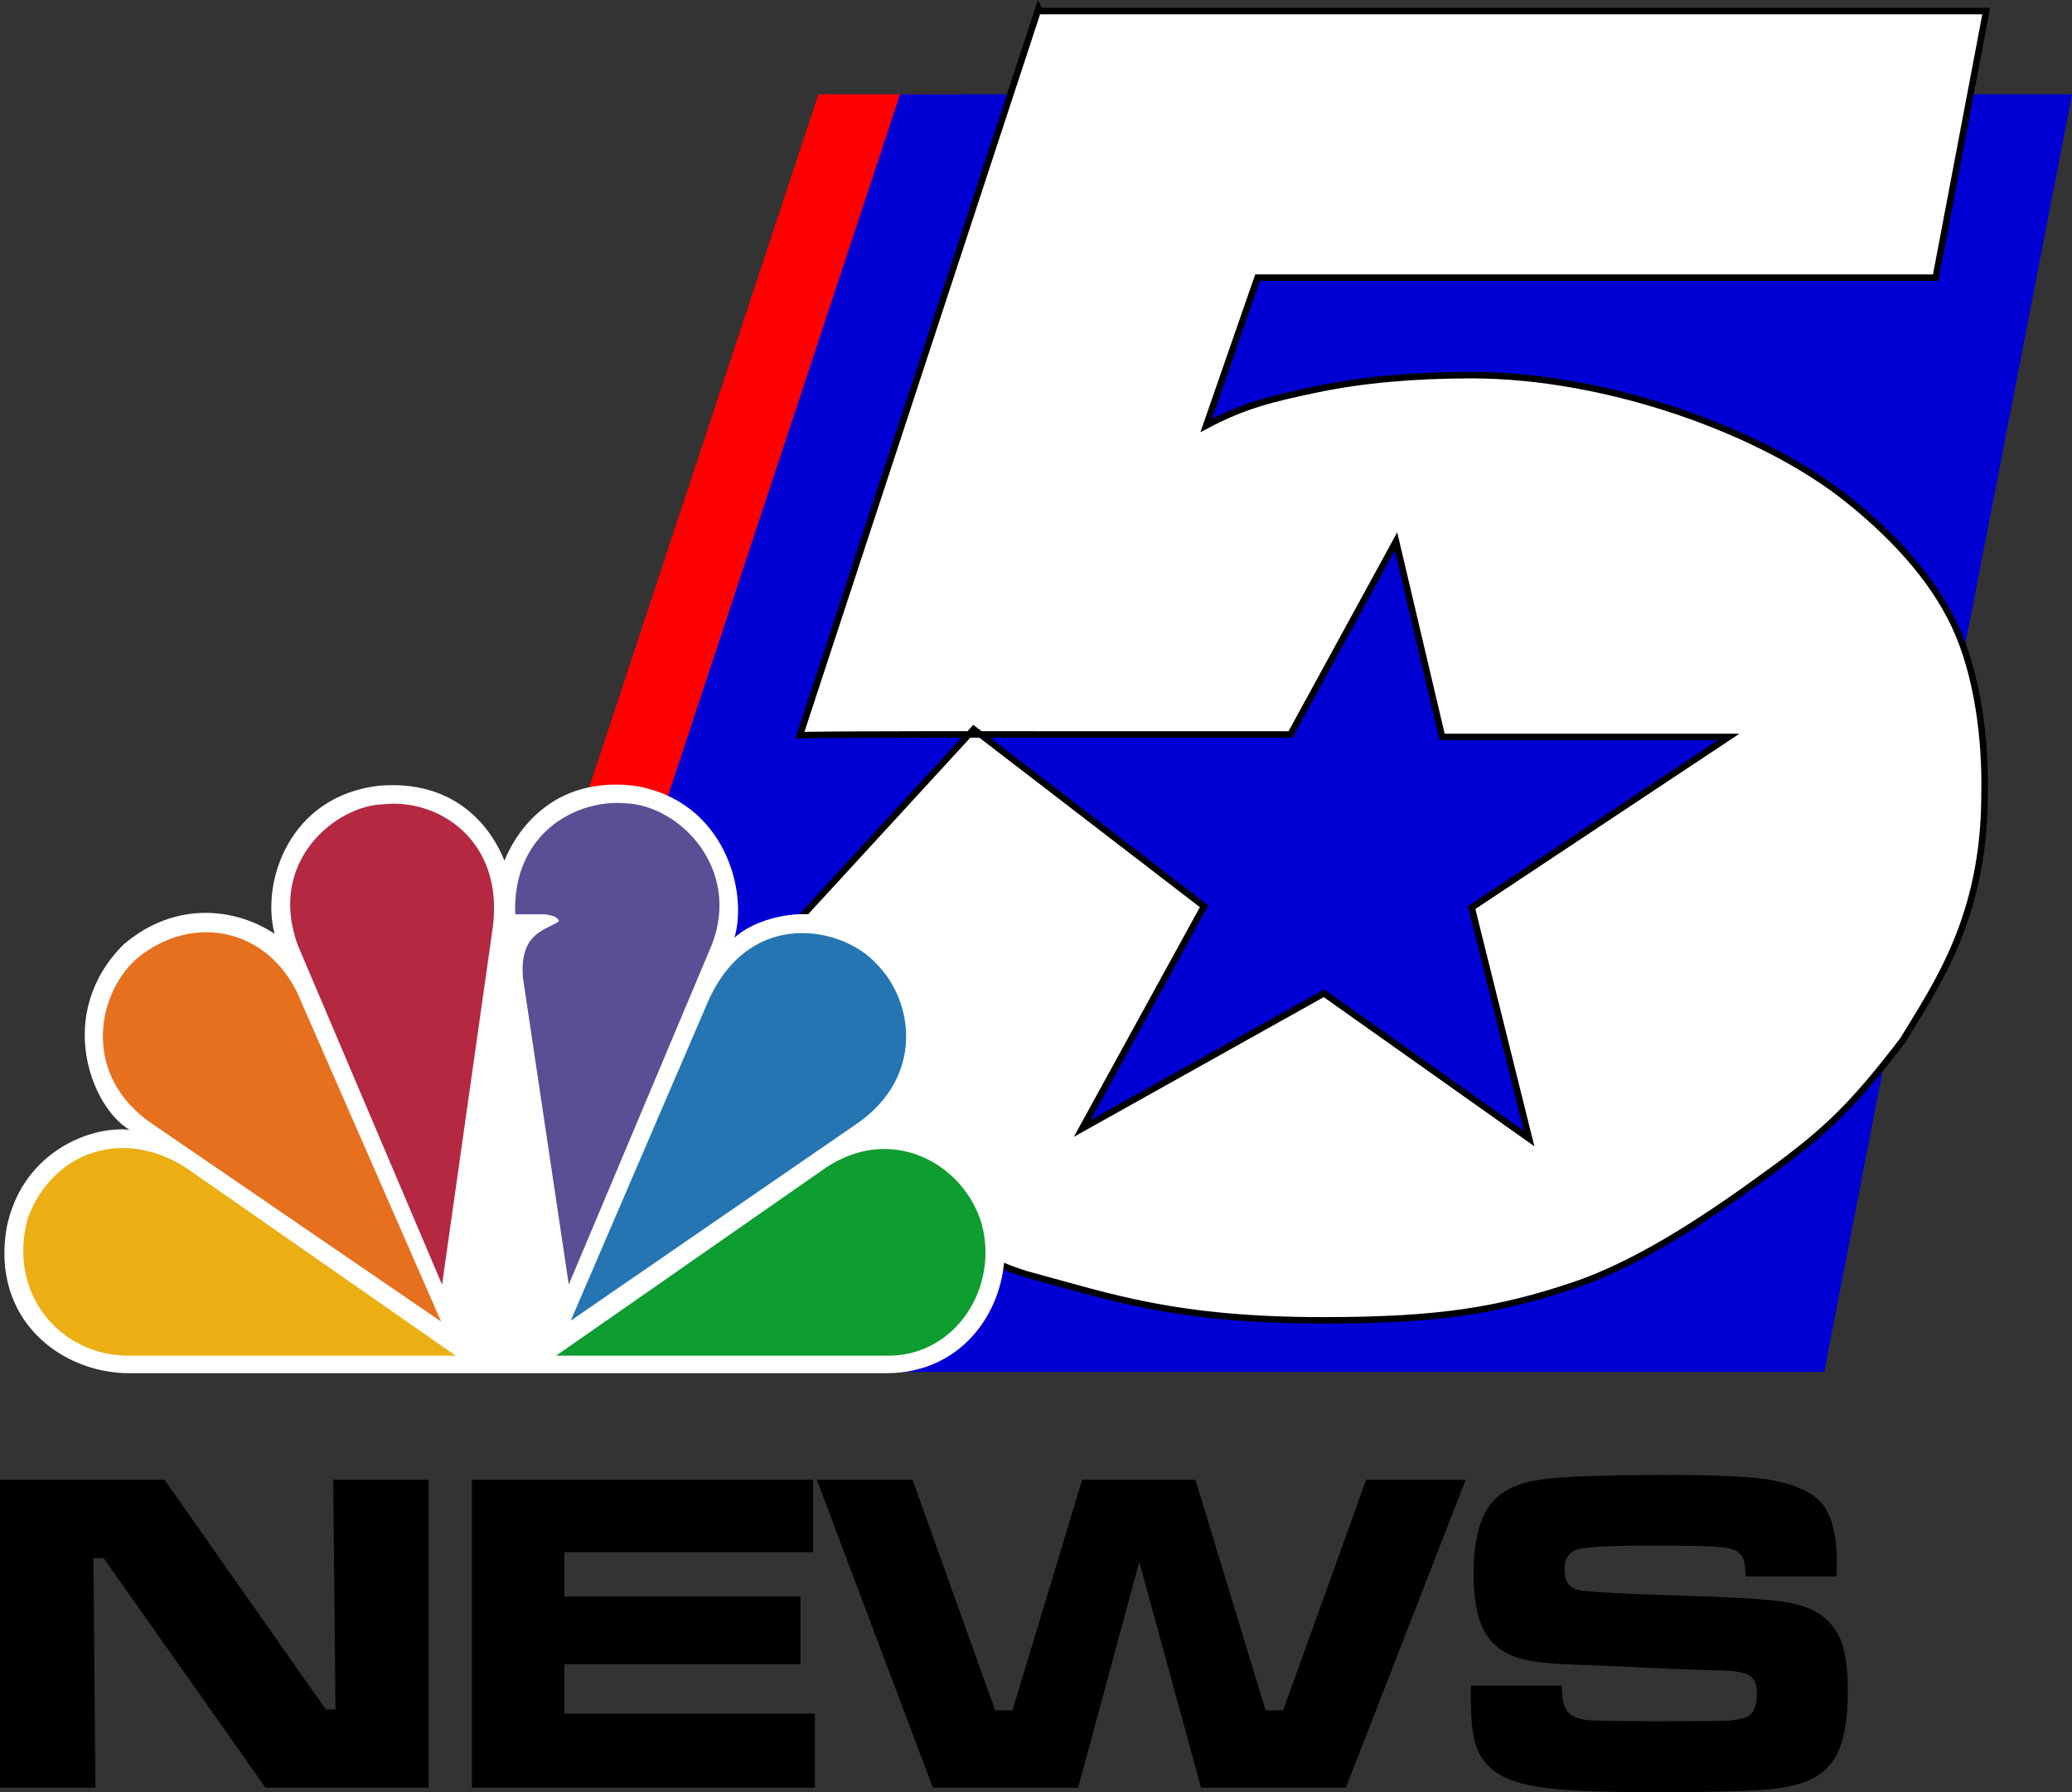 <?xml version="1.0" encoding="UTF-8" standalone="no"?>
<!-- Created with Inkscape (http://www.inkscape.org/) -->

<svg
   xmlns:dc="http://purl.org/dc/elements/1.1/"
   xmlns:cc="http://creativecommons.org/ns#"
   xmlns:rdf="http://www.w3.org/1999/02/22-rdf-syntax-ns#"
   xmlns:svg="http://www.w3.org/2000/svg"
   xmlns="http://www.w3.org/2000/svg"
   xmlns:xlink="http://www.w3.org/1999/xlink"
   xmlns:sodipodi="http://sodipodi.sourceforge.net/DTD/sodipodi-0.dtd"
   xmlns:inkscape="http://www.inkscape.org/namespaces/inkscape"
   width="260.85mm"
   height="225.608mm"
   viewBox="0 0 924.272 799.4"
   id="svg2"
   version="1.1"
   inkscape:version="0.91 r13725"
   sodipodi:docname="KXAS NBC 5 News 2004.svg">
  <rect x="0" y="0" width="924.272" height="799.4" fill="#333333" stroke="none"/>
  <defs
     id="defs4">
    <linearGradient
       id="linearGradient4428"
       inkscape:collect="always">
      <stop
         id="stop4430"
         offset="0"
         style="stop-color:#0d9d31;stop-opacity:1" />
      <stop
         id="stop4432"
         offset="1"
         style="stop-color:#0d9d31;stop-opacity:1" />
    </linearGradient>
    <linearGradient
       id="linearGradient4422"
       inkscape:collect="always">
      <stop
         id="stop4424"
         offset="0"
         style="stop-color:#2575b2;stop-opacity:1" />
      <stop
         id="stop4426"
         offset="1"
         style="stop-color:#2575b2;stop-opacity:1" />
    </linearGradient>
    <linearGradient
       id="linearGradient4416"
       inkscape:collect="always">
      <stop
         id="stop4418"
         offset="0"
         style="stop-color:#5a4f94;stop-opacity:1" />
      <stop
         id="stop4420"
         offset="1"
         style="stop-color:#5a4f94;stop-opacity:1" />
    </linearGradient>
    <linearGradient
       id="linearGradient4410"
       inkscape:collect="always">
      <stop
         id="stop4412"
         offset="0"
         style="stop-color:#e6701e;stop-opacity:1" />
      <stop
         id="stop4414"
         offset="1"
         style="stop-color:#e6701e;stop-opacity:1" />
    </linearGradient>
    <linearGradient
       id="linearGradient4404"
       inkscape:collect="always">
      <stop
         id="stop4406"
         offset="0"
         style="stop-color:#b42842;stop-opacity:1" />
      <stop
         id="stop4408"
         offset="1"
         style="stop-color:#b42842;stop-opacity:1" />
    </linearGradient>
    <linearGradient
       id="linearGradient4398"
       inkscape:collect="always">
      <stop
         id="stop4400"
         offset="0"
         style="stop-color:#ebaf13;stop-opacity:1" />
      <stop
         id="stop4402"
         offset="1"
         style="stop-color:#ebaf13;stop-opacity:1" />
    </linearGradient>
    <linearGradient
       inkscape:collect="always"
       id="linearGradient3313">
      <stop
         style="stop-color:#4b99d7;stop-opacity:1"
         offset="0"
         id="stop3315" />
      <stop
         style="stop-color:#2575b2;stop-opacity:1"
         offset="1"
         id="stop3317" />
    </linearGradient>
    <linearGradient
       inkscape:collect="always"
       id="linearGradient3307">
      <stop
         style="stop-color:#8079bc;stop-opacity:1"
         offset="0"
         id="stop3309" />
      <stop
         style="stop-color:#5a4f94;stop-opacity:1"
         offset="1"
         id="stop3311" />
    </linearGradient>
    <linearGradient
       inkscape:collect="always"
       id="linearGradient3301">
      <stop
         style="stop-color:#e02d55;stop-opacity:1"
         offset="0"
         id="stop3303" />
      <stop
         style="stop-color:#b42842;stop-opacity:1"
         offset="1"
         id="stop3305" />
    </linearGradient>
    <linearGradient
       inkscape:collect="always"
       id="linearGradient3295">
      <stop
         style="stop-color:#ff9b24;stop-opacity:1"
         offset="0"
         id="stop3297" />
      <stop
         style="stop-color:#e6701e;stop-opacity:1"
         offset="1"
         id="stop3299" />
    </linearGradient>
    <linearGradient
       inkscape:collect="always"
       id="linearGradient3289">
      <stop
         style="stop-color:#50be55;stop-opacity:1"
         offset="0"
         id="stop3291" />
      <stop
         style="stop-color:#0d9d31;stop-opacity:1"
         offset="1"
         id="stop3293" />
    </linearGradient>
    <linearGradient
       inkscape:collect="always"
       id="linearGradient3283">
      <stop
         style="stop-color:#f9e81a;stop-opacity:1"
         offset="0"
         id="stop3285" />
      <stop
         style="stop-color:#ebaf13;stop-opacity:1"
         offset="1"
         id="stop3287" />
    </linearGradient>
    <linearGradient
       id="linearGradient3243"
       inkscape:collect="always">
      <stop
         id="stop3245"
         offset="0"
         style="stop-color:white;stop-opacity:1" />
      <stop
         id="stop3247"
         offset="1"
         style="stop-color:black;stop-opacity:0;" />
    </linearGradient>
    <linearGradient
       id="linearGradient3017">
      <stop
         id="stop3019"
         offset="0"
         style="stop-color:#194395;stop-opacity:1" />
      <stop
         id="stop3021"
         offset="1"
         style="stop-color:#1749a6;stop-opacity:1" />
    </linearGradient>
    <radialGradient
       gradientUnits="userSpaceOnUse"
       gradientTransform="matrix(-9.6526379e-6,0.708,-0.742,0,859.227,286.689)"
       r="214.617"
       fy="615.664"
       fx="402.179"
       cy="615.664"
       cx="402.179"
       id="radialGradient3249"
       xlink:href="#linearGradient3243"
       inkscape:collect="always" />
    <linearGradient
       gradientTransform="translate(13.408,5.364)"
       y2="630.27"
       x2="264.788"
       y1="583.901"
       x1="264.788"
       gradientUnits="userSpaceOnUse"
       id="linearGradient3524"
       xlink:href="#linearGradient3017"
       inkscape:collect="always" />
    <radialGradient
       r="214.617"
       fy="615.664"
       fx="402.179"
       cy="615.664"
       cx="402.179"
       gradientTransform="matrix(-9.6526379e-6,0.708,-0.742,0,1039.991,352.86)"
       gradientUnits="userSpaceOnUse"
       id="radialGradient3526"
       xlink:href="#linearGradient3295"
       inkscape:collect="always" />
    <radialGradient
       r="214.617"
       fy="615.664"
       fx="402.179"
       cy="615.664"
       cx="402.179"
       gradientTransform="matrix(-9.6526379e-6,0.708,-0.742,0,1039.991,352.86)"
       gradientUnits="userSpaceOnUse"
       id="radialGradient3528"
       xlink:href="#linearGradient3301"
       inkscape:collect="always" />
    <radialGradient
       r="214.617"
       fy="615.664"
       fx="402.179"
       cy="615.664"
       cx="402.179"
       gradientTransform="matrix(-9.6526379e-6,0.708,-0.742,0,1039.991,352.86)"
       gradientUnits="userSpaceOnUse"
       id="radialGradient3530"
       xlink:href="#linearGradient3307"
       inkscape:collect="always" />
    <radialGradient
       r="214.617"
       fy="615.664"
       fx="402.179"
       cy="615.664"
       cx="402.179"
       gradientTransform="matrix(-9.6526379e-6,0.708,-0.742,0,1039.991,352.86)"
       gradientUnits="userSpaceOnUse"
       id="radialGradient3532"
       xlink:href="#linearGradient3313"
       inkscape:collect="always" />
    <radialGradient
       r="214.617"
       fy="615.664"
       fx="402.179"
       cy="615.664"
       cx="402.179"
       gradientTransform="matrix(-9.6526379e-6,0.708,-0.742,0,1039.991,352.86)"
       gradientUnits="userSpaceOnUse"
       id="radialGradient3534"
       xlink:href="#linearGradient3289"
       inkscape:collect="always" />
    <radialGradient
       r="214.617"
       fy="615.664"
       fx="402.179"
       cy="615.664"
       cx="402.179"
       gradientTransform="matrix(-9.6526379e-6,0.708,-0.742,0,1039.991,352.86)"
       gradientUnits="userSpaceOnUse"
       id="radialGradient3536"
       xlink:href="#linearGradient3283"
       inkscape:collect="always" />
    <radialGradient
       r="214.617"
       fy="857.251"
       fx="352.111"
       cy="857.251"
       cx="352.111"
       gradientTransform="matrix(-9.6526379e-6,0.708,-0.742,0,1039.991,352.86)"
       gradientUnits="userSpaceOnUse"
       id="radialGradient3547"
       xlink:href="#linearGradient3301"
       inkscape:collect="always" />
    <radialGradient
       r="214.617"
       fy="857.25"
       fx="352.111"
       cy="857.25"
       cx="352.111"
       gradientTransform="matrix(-9.6526379e-6,0.708,-0.742,0,1039.991,352.86)"
       gradientUnits="userSpaceOnUse"
       id="radialGradient3549"
       xlink:href="#linearGradient3295"
       inkscape:collect="always" />
    <radialGradient
       r="214.617"
       fy="857.24"
       fx="352.162"
       cy="857.24"
       cx="352.162"
       gradientTransform="matrix(-9.6526379e-6,0.708,-0.742,0,1039.991,352.86)"
       gradientUnits="userSpaceOnUse"
       id="radialGradient3551"
       xlink:href="#linearGradient3313"
       inkscape:collect="always" />
    <radialGradient
       r="214.617"
       fy="857.25"
       fx="352.111"
       cy="857.25"
       cx="352.111"
       gradientTransform="matrix(-9.6526379e-6,0.708,-0.742,0,1039.991,352.86)"
       gradientUnits="userSpaceOnUse"
       id="radialGradient3553"
       xlink:href="#linearGradient3283"
       inkscape:collect="always" />
    <radialGradient
       r="214.617"
       fy="857.25"
       fx="352.111"
       cy="857.25"
       cx="352.111"
       gradientTransform="matrix(-9.6526379e-6,0.708,-0.742,0,1039.991,352.86)"
       gradientUnits="userSpaceOnUse"
       id="radialGradient3555"
       xlink:href="#linearGradient3289"
       inkscape:collect="always" />
    <radialGradient
       r="214.617"
       fy="615.664"
       fx="402.179"
       cy="615.664"
       cx="402.179"
       gradientTransform="matrix(-9.6526379e-6,0.708,-0.742,0,1039.991,352.86)"
       gradientUnits="userSpaceOnUse"
       id="radialGradient3557"
       xlink:href="#linearGradient3307"
       inkscape:collect="always" />
    <radialGradient
       r="214.617"
       fy="857.25"
       fx="352.111"
       cy="857.25"
       cx="352.111"
       gradientTransform="matrix(-9.6526379e-6,0.708,-0.742,0,859.227,286.689)"
       gradientUnits="userSpaceOnUse"
       id="radialGradient3575"
       xlink:href="#linearGradient3283"
       inkscape:collect="always" />
    <radialGradient
       r="214.617"
       fy="857.25"
       fx="352.111"
       cy="857.25"
       cx="352.111"
       gradientTransform="matrix(-9.6526379e-6,0.708,-0.742,0,859.227,286.689)"
       gradientUnits="userSpaceOnUse"
       id="radialGradient3578"
       xlink:href="#linearGradient3289"
       inkscape:collect="always" />
    <radialGradient
       r="214.617"
       fy="857.24"
       fx="352.162"
       cy="857.24"
       cx="352.162"
       gradientTransform="matrix(-9.6526379e-6,0.708,-0.742,0,859.227,286.689)"
       gradientUnits="userSpaceOnUse"
       id="radialGradient3581"
       xlink:href="#linearGradient3313"
       inkscape:collect="always" />
    <radialGradient
       r="214.617"
       fy="615.664"
       fx="402.179"
       cy="615.664"
       cx="402.179"
       gradientTransform="matrix(-9.6526379e-6,0.708,-0.742,0,859.227,286.689)"
       gradientUnits="userSpaceOnUse"
       id="radialGradient3584"
       xlink:href="#linearGradient3307"
       inkscape:collect="always" />
    <radialGradient
       r="214.617"
       fy="857.251"
       fx="352.111"
       cy="857.251"
       cx="352.111"
       gradientTransform="matrix(-9.6526379e-6,0.708,-0.742,0,859.227,286.689)"
       gradientUnits="userSpaceOnUse"
       id="radialGradient3587"
       xlink:href="#linearGradient3301"
       inkscape:collect="always" />
    <radialGradient
       r="214.617"
       fy="857.25"
       fx="352.111"
       cy="857.25"
       cx="352.111"
       gradientTransform="matrix(-9.6526379e-6,0.708,-0.742,0,859.227,286.689)"
       gradientUnits="userSpaceOnUse"
       id="radialGradient3590"
       xlink:href="#linearGradient3295"
       inkscape:collect="always" />
    <radialGradient
       r="214.617"
       fy="857.25"
       fx="352.111"
       cy="857.25"
       cx="352.111"
       gradientTransform="matrix(-9.6526379e-6,0.708,-0.742,0,859.227,286.689)"
       gradientUnits="userSpaceOnUse"
       id="radialGradient3634"
       xlink:href="#linearGradient3295"
       inkscape:collect="always" />
    <radialGradient
       r="214.617"
       fy="857.251"
       fx="352.111"
       cy="857.251"
       cx="352.111"
       gradientTransform="matrix(-9.6526379e-6,0.708,-0.742,0,859.227,286.689)"
       gradientUnits="userSpaceOnUse"
       id="radialGradient3636"
       xlink:href="#linearGradient3301"
       inkscape:collect="always" />
    <radialGradient
       r="214.617"
       fy="615.664"
       fx="402.179"
       cy="615.664"
       cx="402.179"
       gradientTransform="matrix(-9.6526379e-6,0.708,-0.742,0,859.227,286.689)"
       gradientUnits="userSpaceOnUse"
       id="radialGradient3638"
       xlink:href="#linearGradient3307"
       inkscape:collect="always" />
    <radialGradient
       r="214.617"
       fy="857.24"
       fx="352.162"
       cy="857.24"
       cx="352.162"
       gradientTransform="matrix(-9.6526379e-6,0.708,-0.742,0,859.227,286.689)"
       gradientUnits="userSpaceOnUse"
       id="radialGradient3640"
       xlink:href="#linearGradient3313"
       inkscape:collect="always" />
    <radialGradient
       r="214.617"
       fy="857.25"
       fx="352.111"
       cy="857.25"
       cx="352.111"
       gradientTransform="matrix(-9.6526379e-6,0.708,-0.742,0,859.227,286.689)"
       gradientUnits="userSpaceOnUse"
       id="radialGradient3642"
       xlink:href="#linearGradient3289"
       inkscape:collect="always" />
    <radialGradient
       r="214.617"
       fy="857.25"
       fx="352.111"
       cy="857.25"
       cx="352.111"
       gradientTransform="matrix(-9.6526379e-6,0.708,-0.742,0,859.227,286.689)"
       gradientUnits="userSpaceOnUse"
       id="radialGradient3644"
       xlink:href="#linearGradient3283"
       inkscape:collect="always" />
    <radialGradient
       r="214.617"
       fy="857.25"
       fx="352.111"
       cy="857.25"
       cx="352.111"
       gradientTransform="matrix(-9.6526379e-6,0.708,-0.742,0,859.227,286.689)"
       gradientUnits="userSpaceOnUse"
       id="radialGradient3662"
       xlink:href="#linearGradient3283"
       inkscape:collect="always" />
    <radialGradient
       r="214.617"
       fy="857.25"
       fx="352.111"
       cy="857.25"
       cx="352.111"
       gradientTransform="matrix(-9.6526379e-6,0.708,-0.742,0,859.227,286.689)"
       gradientUnits="userSpaceOnUse"
       id="radialGradient3665"
       xlink:href="#linearGradient3289"
       inkscape:collect="always" />
    <radialGradient
       r="214.617"
       fy="857.24"
       fx="352.162"
       cy="857.24"
       cx="352.162"
       gradientTransform="matrix(-9.6526379e-6,0.708,-0.742,0,859.227,286.689)"
       gradientUnits="userSpaceOnUse"
       id="radialGradient3668"
       xlink:href="#linearGradient3313"
       inkscape:collect="always" />
    <radialGradient
       r="214.617"
       fy="615.664"
       fx="402.179"
       cy="615.664"
       cx="402.179"
       gradientTransform="matrix(-9.6526379e-6,0.708,-0.742,0,859.227,286.689)"
       gradientUnits="userSpaceOnUse"
       id="radialGradient3671"
       xlink:href="#linearGradient3307"
       inkscape:collect="always" />
    <radialGradient
       r="214.617"
       fy="857.251"
       fx="352.111"
       cy="857.251"
       cx="352.111"
       gradientTransform="matrix(-9.6526379e-6,0.708,-0.742,0,859.227,286.689)"
       gradientUnits="userSpaceOnUse"
       id="radialGradient3674"
       xlink:href="#linearGradient3301"
       inkscape:collect="always" />
    <radialGradient
       r="214.617"
       fy="857.25"
       fx="352.111"
       cy="857.25"
       cx="352.111"
       gradientTransform="matrix(-9.6526379e-6,0.708,-0.742,0,859.227,286.689)"
       gradientUnits="userSpaceOnUse"
       id="radialGradient3677"
       xlink:href="#linearGradient3295"
       inkscape:collect="always" />
    <radialGradient
       r="214.617"
       fy="857.25"
       fx="352.111"
       cy="857.25"
       cx="352.111"
       gradientTransform="matrix(-9.6526379e-6,0.708,-0.742,0,859.227,318.689)"
       gradientUnits="userSpaceOnUse"
       id="radialGradient3695"
       xlink:href="#linearGradient4410"
       inkscape:collect="always" />
    <radialGradient
       r="214.617"
       fy="857.251"
       fx="352.111"
       cy="857.251"
       cx="352.111"
       gradientTransform="matrix(-9.6526379e-6,0.708,-0.742,0,859.227,318.689)"
       gradientUnits="userSpaceOnUse"
       id="radialGradient3697"
       xlink:href="#linearGradient4404"
       inkscape:collect="always" />
    <radialGradient
       r="214.617"
       fy="615.664"
       fx="402.179"
       cy="615.664"
       cx="402.179"
       gradientTransform="matrix(-9.6526379e-6,0.708,-0.742,0,859.227,318.689)"
       gradientUnits="userSpaceOnUse"
       id="radialGradient3699"
       xlink:href="#linearGradient4416"
       inkscape:collect="always" />
    <radialGradient
       r="214.617"
       fy="857.25"
       fx="352.111"
       cy="857.25"
       cx="352.111"
       gradientTransform="matrix(-9.6526379e-6,0.708,-0.742,0,859.227,318.689)"
       gradientUnits="userSpaceOnUse"
       id="radialGradient3703"
       xlink:href="#linearGradient4428"
       inkscape:collect="always" />
    <radialGradient
       r="214.617"
       fy="857.25"
       fx="352.111"
       cy="857.25"
       cx="352.111"
       gradientTransform="matrix(-9.6526379e-6,0.708,-0.742,0,859.227,318.689)"
       gradientUnits="userSpaceOnUse"
       id="radialGradient3705"
       xlink:href="#linearGradient4398"
       inkscape:collect="always" />
    <linearGradient
       inkscape:collect="always"
       xlink:href="#linearGradient4422"
       id="linearGradient4396"
       x1="252.639"
       y1="498.835"
       x2="402.247"
       y2="498.835"
       gradientUnits="userSpaceOnUse" />
  </defs>
  <sodipodi:namedview
     id="base"
     pagecolor="#ffffff"
     bordercolor="#666666"
     borderopacity="1.0"
     inkscape:pageopacity="0.0"
     inkscape:pageshadow="2"
     inkscape:zoom="0.35"
     inkscape:cx="552.05823"
     inkscape:cy="219.36383"
     inkscape:document-units="px"
     inkscape:current-layer="layer1"
     showgrid="false"
     inkscape:window-width="1600"
     inkscape:window-height="837"
     inkscape:window-x="-8"
     inkscape:window-y="-8"
     inkscape:window-maximized="1"
     fit-margin-top="0"
     fit-margin-left="0"
     fit-margin-right="0"
     fit-margin-bottom="0" />
  <g
     inkscape:label="Layer 1"
     inkscape:groupmode="layer"
     id="layer1"
     transform="translate(65.129,-545.993)">
    <path
       style="opacity:1;fill:#ff0000;fill-opacity:1;fill-rule:nonzero;stroke:none;stroke-width:0;stroke-linecap:butt;stroke-linejoin:miter;stroke-miterlimit:4;stroke-dasharray:none;stroke-dashoffset:0;stroke-opacity:1"
       d="m 299.959,588.076 64.428,0 -188.53,569.866 -64.428,0 z"
       id="rect4238"
       inkscape:connector-curvature="0" />
    <path
       id="path4241"
       d="m 336.387,588.076 522.756,0 -110.53,569.866 -600.756,0 z"
       style="opacity:1;fill:#0000d4;fill-opacity:1;fill-rule:nonzero;stroke:none;stroke-width:0;stroke-linecap:butt;stroke-linejoin:miter;stroke-miterlimit:4;stroke-dasharray:none;stroke-dashoffset:0;stroke-opacity:1"
       inkscape:connector-curvature="0"
       sodipodi:nodetypes="ccccc" />
    <g
       transform="translate(-63.168,549.792)"
       id="g3683">
      <path
         sodipodi:nodetypes="ccccccccccccccsssscccccccccccc"
         inkscape:connector-curvature="0"
         id="path3024"
         d="M 461.314,-4.324122e-5 354.876,324.095 c 26.849,-0.419 89.428,-0.299 107.351,-0.299 l 111.464,0 47.068,-86.138 20.57,87.266 127.814,0 -114.64,76.091 25.644,103.052 -91.524,-64.815 -107.874,60.305 54.397,-99.106 L 432.376,321.469 326.978,436.213 c 17.256,51.579 82.589,115.98 131.297,129.032 34.783,9.32 63.806,19.896 129.949,19.896 52.06,0 78.548,-4.478 111.795,-15.623 31.3,-10.492 64.052,-33.345 88.612,-51.294 24.246,-17.72 36.351,-29.403 58.306,-58.174 14.756,-24.449 36.351,-54.717 36.351,-109.441 0.564,-24.553 -3.1,-53.844 -13.457,-75.691 -10.357,-21.846 -28.254,-40.432 -47.229,-55.692 -38.532,-31.066 -108.242,-55.692 -168.066,-55.692 -25.893,3.7e-4 -48.916,2.072 -69.042,6.288 -20.126,4.217 -32.135,7.042 -49.409,16.169 l 22.91,-65.943 302.504,0 22.552,-118.919 -422.173,0 z"
         style="font-style:normal;font-variant:normal;font-weight:900;font-stretch:normal;font-size:64px;line-height:125%;font-family:Helvetica-Black;-inkscape-font-specification:'Helvetica-Black Heavy';letter-spacing:0px;word-spacing:0px;fill:#ffffff;fill-opacity:1;stroke:#000000;stroke-width:2.9;stroke-miterlimit:4;stroke-dasharray:none" />
      <path
         inkscape:connector-curvature="0"
         style="fill:#ffffff;fill-opacity:1"
         d="m 223.071,380.116 c -6.954,-17.325 -23.898,-36.037 -55.636,-33.467 -40.424,4.384 -53.025,43.035 -46.915,66.092 -16.101,-10.876 -43.478,-15.66 -67.377,4.761 -30.856,30.856 -14.353,72.584 2.613,82.595 -18.694,-1.728 -48.24,10.875 -54.776,43.837 -6.954,40.927 24.321,64.786 54.776,64.786 l 337.69,0 c 35.216,0 54.754,-30.39 52.563,-59.053 -3.457,-37.407 -37.769,-51.761 -56.483,-48.685 15.638,-8.704 36.522,-49.588 4.763,-81.732 -25.206,-23.92 -57.345,-15.216 -68.642,-4.783 6.09,-19.981 -3.898,-61.287 -44.785,-67.821 -2.824,-0.315 -5.545,-0.486 -8.138,-0.486 -31.213,0.005 -45.247,22.764 -49.653,33.955"
         id="path3046" />
      <path
         inkscape:connector-curvature="0"
         style="fill:url(#radialGradient3695);fill-opacity:1"
         d="m 58.768,424.016 c -17.827,16.101 -24.32,52.583 7.82,73.91 L 194.809,585.681 132.639,443.594 C 119.612,410.065 83.974,402.752 58.768,424.016"
         id="path3048" />
      <path
         inkscape:connector-curvature="0"
         style="fill:url(#radialGradient3697);fill-opacity:1"
         d="m 169.139,354.932 c -20.844,0.423 -52.14,25.184 -38.209,62.993 l 64.299,151.279 22.592,-159.117 c 5.228,-39.538 -24.761,-57.789 -48.681,-55.155"
         id="path3050" />
      <path
         inkscape:connector-curvature="0"
         style="fill:url(#radialGradient3699);fill-opacity:1"
         d="m 227.856,404.017 12.159,0 c 0,0 6.492,0 7.374,3.056 -4.783,3.898 -17.805,4.386 -16.079,25.206 l 20.442,136.902 63.859,-151.677 c 13.064,-33.866 -14.355,-62.15 -38.675,-63.014 -1.137,-0.083 -2.276,-0.149 -3.455,-0.149 -21.832,0 -46.846,15.829 -45.624,49.676"
         id="path3052" />
      <path
         inkscape:connector-curvature="0"
         style="fill:url(#linearGradient4396);fill-opacity:1"
         d="m 313.041,444.882 -60.402,140.382 128.178,-88.219 c 29.549,-20.907 24.785,-54.333 8.243,-70.855 -6.935,-7.777 -19.665,-13.783 -33.15,-13.783 -15.935,-0.003 -32.984,8.428 -42.869,32.475"
         id="path3054" />
      <path
         inkscape:connector-curvature="0"
         style="fill:url(#radialGradient3703);fill-opacity:1"
         d="m 366.467,517.021 -120.378,83.88 148.22,0 c 30.409,0 49.949,-31.279 41.264,-59.982 -5.817,-18.04 -23.035,-32.203 -43.015,-32.223 -8.409,0.002 -17.326,2.53 -26.091,8.325"
         id="path3056" />
      <path
         inkscape:connector-curvature="0"
         style="fill:url(#radialGradient3705);fill-opacity:1"
         d="m 55.313,600.902 146.03,0 -120.404,-83.88 c -27.819,-17.831 -59.094,-7.398 -70.389,22.189 -9.57,33.871 14.33,61.691 44.763,61.691"
         id="path3058" />
    </g>
    <path
       style="font-style:normal;font-variant:normal;font-weight:normal;font-stretch:normal;font-size:medium;line-height:0%;font-family:MicrogrammaDBolExt;-inkscape-font-specification:'MicrogrammaDBolExt, Normal';text-align:start;letter-spacing:0px;word-spacing:0px;writing-mode:lr-tb;text-anchor:start;fill:#000000;fill-opacity:1;stroke:none;stroke-width:1px;stroke-linecap:butt;stroke-linejoin:miter;stroke-opacity:1"
       d="m -65.129,1206.016 0,137.363 42.568,0 -0.906,-102.443 4.529,0 72.254,102.443 72.756,0 0,-137.363 -42.566,0 1.006,102.445 -4.326,0 -71.953,-102.445 -73.361,0 z"
       id="path4439"
       inkscape:connector-curvature="0" />
    <path
       style="font-style:normal;font-variant:normal;font-weight:normal;font-stretch:normal;font-size:medium;line-height:0%;font-family:MicrogrammaDBolExt;-inkscape-font-specification:'MicrogrammaDBolExt, Normal';text-align:start;letter-spacing:0px;word-spacing:0px;writing-mode:lr-tb;text-anchor:start;fill:#000000;fill-opacity:1;stroke:none;stroke-width:1px;stroke-linecap:butt;stroke-linejoin:miter;stroke-opacity:1"
       d="m 145.395,1206.016 0,137.363 152.961,0 0,-33.008 -111.701,0 0,-22.037 105.262,0 0,-30.189 -105.262,0 0,-19.826 110.896,0 0,-32.303 -152.156,0 z"
       id="path4441"
       inkscape:connector-curvature="0" />
    <path
       style="font-style:normal;font-variant:normal;font-weight:normal;font-stretch:normal;font-size:medium;line-height:0%;font-family:MicrogrammaDBolExt;-inkscape-font-specification:'MicrogrammaDBolExt, Normal';text-align:start;letter-spacing:0px;word-spacing:0px;writing-mode:lr-tb;text-anchor:start;fill:#000000;fill-opacity:1;stroke:none;stroke-width:1px;stroke-linecap:butt;stroke-linejoin:miter;stroke-opacity:1"
       d="m 299.262,1206.016 51.725,137.363 64.807,0 27.271,-100.732 27.574,100.732 64.605,0 53.436,-137.363 -44.379,0 -37.033,102.848 -7.848,0 -31.297,-102.848 -50.518,0 -31.096,102.848 -7.748,0 -36.832,-102.848 -42.668,0 z"
       id="path4443"
       inkscape:connector-curvature="0" />
    <path
       style="font-style:normal;font-variant:normal;font-weight:normal;font-stretch:normal;font-size:medium;line-height:0%;font-family:MicrogrammaDBolExt;-inkscape-font-specification:'MicrogrammaDBolExt, Normal';text-align:start;letter-spacing:0px;word-spacing:0px;writing-mode:lr-tb;text-anchor:start;fill:#000000;fill-opacity:1;stroke:none;stroke-width:1px;stroke-linecap:butt;stroke-linejoin:miter;stroke-opacity:1"
       d="m 678.645,1203.902 c -28.58,0 -47.532,0.705 -56.857,2.113 -9.325,1.342 -16.234,4.496 -20.729,9.461 -5.904,6.373 -8.857,17.307 -8.857,32.805 0,13.82 2.584,23.682 7.75,29.586 3.019,3.556 7.211,6.14 12.578,7.75 5.434,1.543 13.183,2.481 23.246,2.816 5.166,0.134 16.303,0.605 33.41,1.41 16.705,0.805 27.641,1.207 32.807,1.207 6.709,0.134 11.136,0.906 13.283,2.314 2.214,1.342 3.32,4.058 3.32,8.15 0,5.636 -1.543,9.091 -4.629,10.365 -2.08,0.872 -4.897,1.41 -8.453,1.611 -3.556,0.134 -14.189,0.234 -31.9,0.301 -16.906,-0.134 -26.969,-0.301 -30.189,-0.502 -3.153,-0.268 -5.735,-1.04 -7.748,-2.314 -2.818,-1.946 -4.194,-6.306 -4.127,-13.082 l -40.555,0 0,6.439 c 0,9.862 0.972,17.209 2.918,22.039 2.013,4.83 5.602,8.722 10.768,11.674 4.965,2.751 12.378,4.661 22.24,5.734 9.862,1.073 25.124,1.611 45.787,1.611 24.688,0 41.562,-0.404 50.619,-1.209 8.453,-0.805 14.994,-2.348 19.623,-4.629 4.696,-2.281 8.352,-5.736 10.969,-10.365 3.489,-6.306 5.232,-15.933 5.232,-28.881 0,-9.862 -1.039,-17.41 -3.119,-22.643 -2.08,-5.3 -5.634,-9.46 -10.666,-12.479 -4.428,-2.549 -10.4,-4.259 -17.914,-5.131 -7.447,-0.939 -22.272,-1.745 -44.479,-2.416 -26.366,-0.805 -41.159,-1.643 -44.379,-2.516 -3.891,-1.073 -5.836,-4.025 -5.836,-8.855 0,-5.032 1.945,-8.085 5.836,-9.158 3.891,-1.14 14.726,-1.711 32.504,-1.711 14.759,0 24.42,0.169 28.982,0.504 4.562,0.268 7.749,0.938 9.561,2.012 1.476,0.872 2.448,2.013 2.918,3.422 0.537,1.409 0.872,4.026 1.006,7.85 l 40.555,0 c 0.067,-3.153 0.102,-5.301 0.102,-6.441 0,-12.478 -2.349,-21.334 -7.045,-26.566 -4.696,-5.3 -13.35,-8.822 -25.963,-10.566 -8.185,-1.141 -22.375,-1.711 -42.568,-1.711 z"
       id="path4445"
       inkscape:connector-curvature="0" />
  </g>
</svg>
